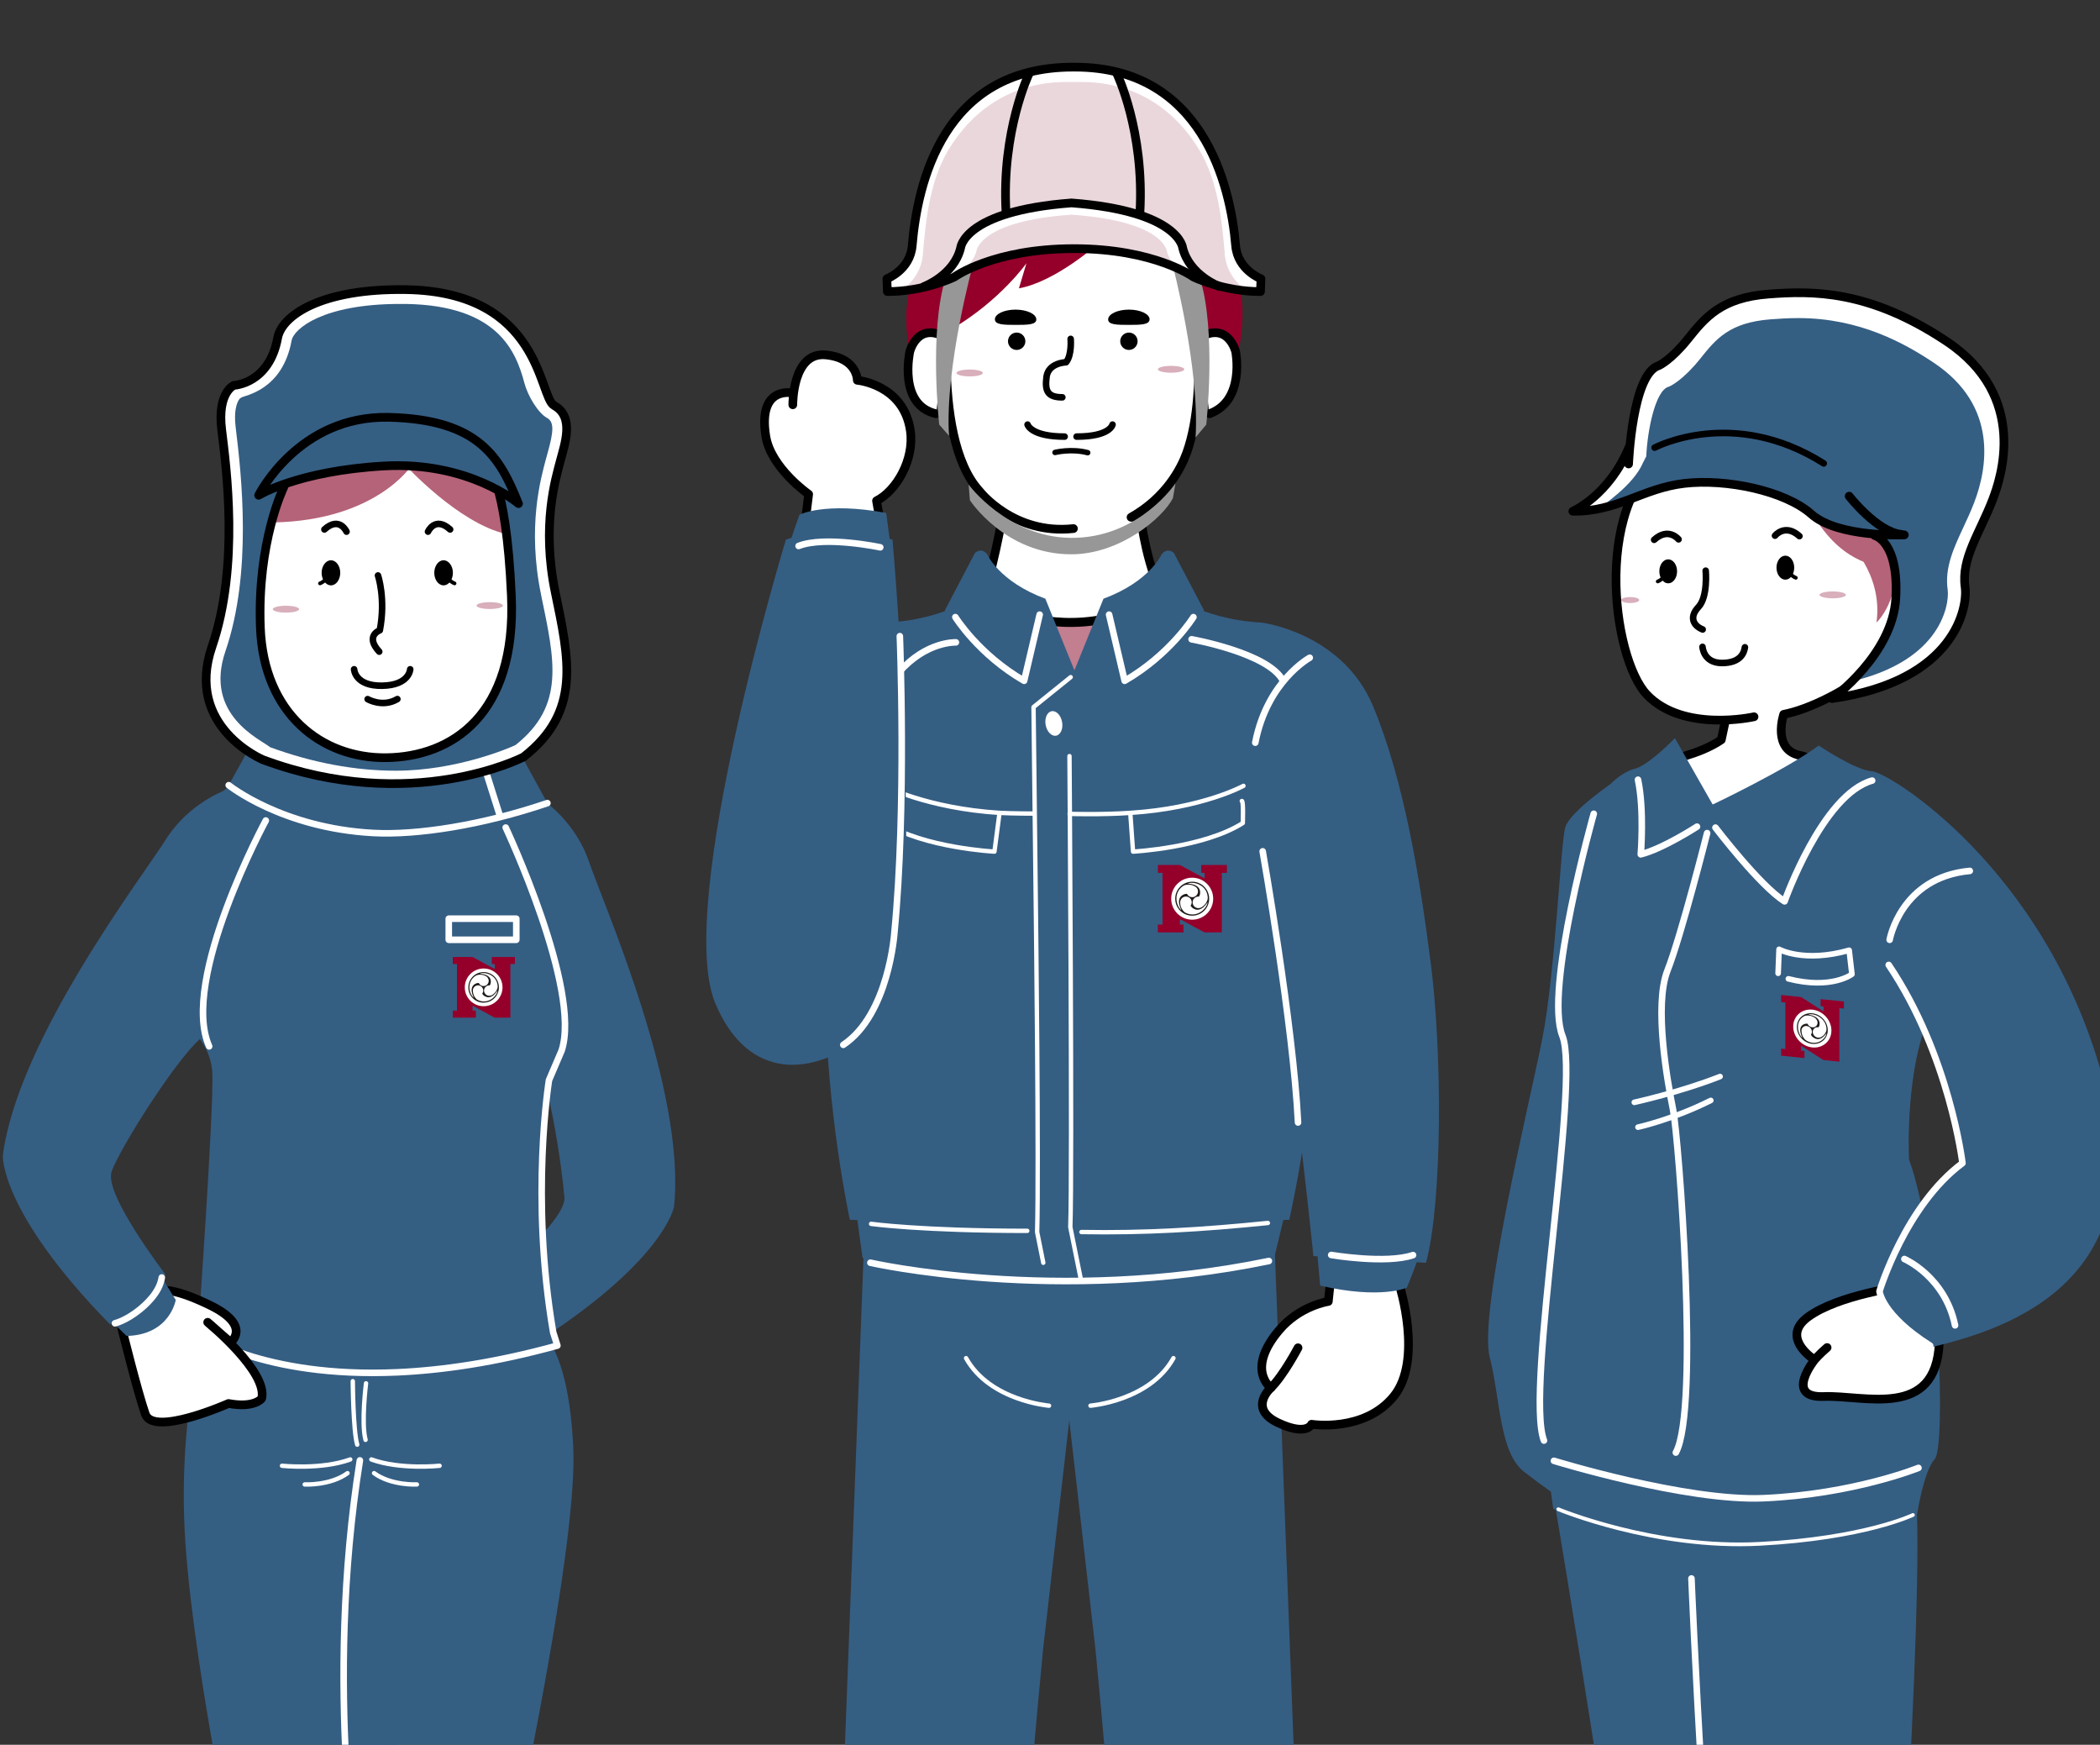 <?xml version="1.0" encoding="UTF-8"?><svg id="_レイヤー_2" xmlns="http://www.w3.org/2000/svg" xmlns:xlink="http://www.w3.org/1999/xlink" viewBox="0 0 355.13 295"><rect x="0" y="0" width="355.13" height="295" fill="#333333" stroke="none"/><defs><style>.cls-1,.cls-2,.cls-3,.cls-4,.cls-5,.cls-6,.cls-7,.cls-8,.cls-9,.cls-10,.cls-11,.cls-12{fill:none;}.cls-2,.cls-3,.cls-4,.cls-5,.cls-6,.cls-7,.cls-8,.cls-9,.cls-10,.cls-11,.cls-12{stroke-linecap:round;}.cls-2,.cls-3,.cls-5,.cls-8,.cls-9,.cls-10,.cls-12{stroke:#000;}.cls-2,.cls-8,.cls-10{stroke-miterlimit:10;}.cls-2,.cls-11,.cls-12{stroke-width:1.11px;}.cls-3,.cls-4,.cls-5,.cls-6,.cls-7,.cls-9,.cls-11,.cls-12{stroke-linejoin:round;}.cls-3,.cls-10{stroke-width:1.47px;}.cls-4{stroke-width:.74px;}.cls-4,.cls-6,.cls-7,.cls-11{stroke:#fff;}.cls-13{clip-path:url(#clippath);}.cls-14{fill:#ead7dc;}.cls-15{fill:#fff;}.cls-16{fill:#979797;}.cls-17{fill:#94002a;}.cls-18{fill:#b56379;}.cls-19{fill:#a5ced9;}.cls-20{fill:#d8afbb;}.cls-21{fill:#c17f90;}.cls-22{fill:#1e1a18;}.cls-23{fill:#355e83;}.cls-5,.cls-6{stroke-width:.63px;}.cls-7{stroke-width:.95px;}.cls-8{stroke-width:.92px;}.cls-9{stroke-width:1.52px;}</style><clipPath id="clippath"><rect class="cls-1" width="355.13" height="295"/></clipPath></defs><g id="text"><g class="cls-13"><g><path class="cls-17" d="M157.55,43.04s-8.11,4.24-2.03,23.41l6.63,4.05,1.96-29.5-6.57,2.04Z"/><path class="cls-17" d="M205.83,42.12s8.11,4.24,2.03,23.41l-6.63,4.05-1.96-29.5,6.57,2.04Z"/><path class="cls-15" d="M158.28,69.95c-6.45-1.47-4.42-10.51-4.42-10.51,0,0,1.29-5.16,6.12-2.35"/><path class="cls-10" d="M158.28,69.95c-6.45-1.47-4.42-10.51-4.42-10.51,0,0,1.29-5.16,6.12-2.35"/><path class="cls-15" d="M204.54,69.95c6.08-2.21,4.42-10.51,4.42-10.51,0,0-1.29-5.16-6.12-2.35"/><path class="cls-10" d="M204.54,69.95c6.08-2.21,4.42-10.51,4.42-10.51,0,0-1.29-5.16-6.12-2.35"/><path class="cls-15" d="M169.51,87.43s-1.82,10.16-3.67,14.59l5.24,8.55,16.28,3.85,9.94-12.4c-3.32-5.34-4.41-14.59-4.41-14.59l-1.62,.03c5.9-3.32,8.45-8.25,9.4-10.87,4.11-11.38,.74-30.04,.74-30.04,0,0-5.16-10.51-21.19-10.87-16.03-.37-19.35,11.06-19.35,11.06,0,0-3.87,26.91,4.79,36.31,0,0,5.73,7.43,15.87,6.32"/><path class="cls-3" d="M169.51,87.43s-1.82,10.16-3.67,14.59l5.24,8.55,16.28,3.85,9.94-12.4c-3.32-5.34-4.41-14.59-4.41-14.59l-1.62,.03c5.9-3.32,8.45-8.25,9.4-10.87,4.11-11.38,.74-30.04,.74-30.04,0,0-5.16-10.51-21.19-10.87-16.03-.37-19.35,11.06-19.35,11.06,0,0-3.87,26.91,4.79,36.31,0,0,5.73,7.43,15.87,6.32"/><path class="cls-2" d="M173.77,71.79s.55,2.03,6.27,2.03"/><path class="cls-2" d="M188.14,71.79s-.37,2.03-6.08,2.03"/><path class="cls-17" d="M185.93,41.01s-7.34,6.63-13.62,7.74l1.27-4.24s-4.42,6.27-12.53,11.06l2.4-12.72,14.01-3.87,8.48,2.03Z"/><path class="cls-16" d="M198.28,44.7s4.64,17.66,3.9,29.27l1.81-2.18s1.75-15.72-1.06-24.73"/><path class="cls-16" d="M164.55,44.7s-4.79,17.37-4.06,28.98l-1.66-1.89s-1.75-15.72,1.06-24.73"/><path class="cls-16" d="M164.02,84.58s5.95,9.14,17.13,9.14c8.25,0,15.48-6.13,17.2-9.49l.43-2.5s-6.23,9.36-17.77,9.21c-10.64-.14-17.2-8.99-17.2-8.99l.21,2.64Z"/><path class="cls-15" d="M182.88,11.82c23.78,0,26.07,23.89,26.07,29.74,.35,4.1,4.28,5.58,4.28,5.58l-.08,2.17c-6.33,0-11.34-2.47-11.34-2.47,0,0-6.55-4.79-20.21-4.79s-20.21,4.79-20.21,4.79c0,0-5.01,2.47-11.34,2.47l-.08-2.17s3.93-1.48,4.28-5.58c0-5.18,2.3-29.74,26.07-29.74h2.56Z"/><path class="cls-14" d="M153.21,48.49c1.3-1.12,2.65-2.9,2.87-5.54v-.15c.44-5.03,1.02-11.92,4.25-17.36,3.76-6.33,10.29-11.58,19.99-11.58h2.56c9.69,0,16.23,5.25,19.99,11.58,3.23,5.44,3.81,12.33,4.24,17.36v.15c.24,2.63,1.58,4.41,2.88,5.54-3.79-.5-6.66-1.74-7.25-2.01-1.16-.78-8.05-5.04-21.14-5.04s-19.98,4.25-21.14,5.04c-.58,.27-3.45,1.51-7.25,2.01"/><path class="cls-15" d="M206.22,48.18s-5.04-1.87-6.21-6.49c0,0-.47-6.26-18.81-7.64-18.33,1.38-18.76,7.64-18.76,7.64-1.14,4.62-6.17,6.49-6.17,6.49l13.86-5.19,11.14-1.61,11.34,1.51,13.61,5.3Z"/><path class="cls-14" d="M202.64,46.89s-4.32-.83-5.32-4.41c0,0-.41-5.1-16.12-6.18-15.7,1.07-16.08,6.18-16.08,6.18-.97,3.57-5.29,4.41-5.29,4.41l11.88-4.02,9.54-1.25,9.72,1.17,11.66,4.1Z"/><path class="cls-3" d="M181.78,11.35c21.46,0,26.3,19.78,27.18,30.2,.35,4.1,4.28,5.58,4.28,5.58l-.08,2.17c-6.33,0-11.34-2.47-11.34-2.47,0,0-6.55-4.79-20.21-4.79s-20.21,4.79-20.21,4.79c0,0-5.01,2.47-11.34,2.47l-.08-2.17s3.93-1.48,4.28-5.58c.88-10.43,5.15-30.2,27.18-30.2h.35Z"/><path class="cls-10" d="M206.22,48.44s-5.04-1.87-6.21-6.49c0,0-.47-6.25-18.81-7.64-18.33,1.38-18.76,7.64-18.76,7.64-1.14,4.62-6.17,6.49-6.17,6.49"/><path class="cls-8" d="M178.41,76.5s2.76-.7,5.53,.04"/><path d="M194.4,54c0,.92-1.56,.93-3.5,.93-1.93,0-3.5,0-3.5-.91,0-.92,1.56-1.66,3.5-1.67,1.93,0,3.5,.73,3.51,1.65"/><path d="M192.38,57.7c0,.81-.66,1.47-1.47,1.47s-1.47-.66-1.47-1.47,.66-1.47,1.47-1.47,1.47,.66,1.47,1.47"/><path d="M168.25,54c0,.92,1.56,.93,3.5,.93,1.93,0,3.5,0,3.5-.91,0-.92-1.56-1.66-3.5-1.67-1.93,0-3.5,.73-3.51,1.65"/><path d="M173.4,57.7c0,.81-.66,1.47-1.47,1.47s-1.47-.66-1.47-1.47,.66-1.47,1.47-1.47,1.47,.66,1.47,1.47"/><path class="cls-3" d="M188.86,12.42s4.71,9.7,3.91,23.57"/><path class="cls-3" d="M174.04,12.42s-4.71,9.7-3.91,23.57"/><path class="cls-12" d="M181.06,57.3s.23,2.74-.78,3.95c0,0-2.98,.07-3.3,2.46-.31,2.39,.17,3.47,2.67,3.47"/><path class="cls-21" d="M171.02,103.51s9.21,3.9,19.83,0c10.62-3.9,2.5,18.27,2.5,18.27h-22.32v-18.27Z"/><path class="cls-9" d="M171.02,103.51s9.21,3.9,19.83,0c10.62-3.9,2.5,18.27,2.5,18.27h-22.32v-18.27Z"/><path class="cls-23" d="M181.68,232.67l-5.31,46.42s-5.94,61.61-5.94,82.17c0,0,3.71,2.86-.29,7.99-4,5.14-17.99,7.99-28.27,1.14,0,0-4.28-2.14-1.57-7.42l5.78-151.74h42.19l-6.6,21.44Z"/><path class="cls-23" d="M179.97,232.67l5.31,46.42s5.94,61.61,5.94,82.17c0,0-3.71,2.86,.29,7.99,4,5.14,17.99,7.99,28.27,1.14,0,0,4.28-2.14,1.57-7.42l-5.78-151.74h-42.19l6.6,21.44Z"/><path class="cls-4" d="M184.41,237.67s10.01-.81,14.03-8.04"/><path class="cls-4" d="M177.4,237.67s-10.01-.81-14.03-8.04"/><path class="cls-23" d="M213.36,105.27c-10.76-.61-15.9-5.26-15.9-5.26l-2.94-2.23-12.84,15.55-12.84-15.55-2.94,2.23s-5.14,4.65-15.9,5.26c0,0-10.45,13.62-8.17,32.5,0,0-2.35,20.34-2.27,29.96,.17,20.26,4.16,38.51,4.16,38.51,0,0,.46,.02,1.27,.04l.87,6.41h69.61l1.56-6.42c.64-.02,1-.03,1-.03,0,0,6.47-28.52,3.54-42.84-1.93-9.42,.86-25.62,.86-25.62,2.28-18.88-9.09-32.5-9.09-32.5"/><path class="cls-15" d="M214.93,234.64s-3.98,3.5,1.23,5.94c4.86,2.27,5.64,.23,5.64,.23,0,0,8.87,1.43,13.88-4.7,5.01-6.13,.98-18.8,.98-18.8l-11.62-1.2-.41,3.94s-4.84,.7-8.35,4.89c-5.63,6.71-1.35,9.71-1.35,9.71"/><path class="cls-3" d="M214.93,234.64s-3.98,3.5,1.23,5.94c4.86,2.27,5.64,.23,5.64,.23,0,0,8.87,1.43,13.88-4.7,5.01-6.13,.98-18.8,.98-18.8l-11.62-1.2-.41,3.94s-4.84,.7-8.35,4.89c-5.63,6.71-1.35,9.71-1.35,9.71"/><path class="cls-3" d="M219.51,227.88s-2.46,4.68-4.58,6.76"/><path class="cls-23" d="M196.44,93.72s-1.96,4.59-9.83,7.51l-4.91,12.1s16.34-.89,21.93-10.09l-5.11-9.74s-1.05-1.04-2.07,.21"/><path class="cls-23" d="M166.95,93.72s1.96,4.59,9.83,7.51l4.91,12.1s-16.34-.89-21.93-10.09l5.11-9.74s1.05-1.04,2.07,.21"/><path class="cls-11" d="M201.82,104.34s-3.95,6.35-11.63,10.77l-2.63-11.19"/><path class="cls-11" d="M161.56,104.34s3.95,6.35,11.63,10.77l2.63-11.19"/><path class="cls-23" d="M213.36,105.27s13.65,1.67,18.85,14.16c5.2,12.49,7.91,28.93,9.78,43.71,1.87,14.78,1.98,39.76-.83,50.37l-19.05-1.14s-5.62-55.58-10.3-69.94c-4.68-14.36,1.55-37.16,1.55-37.16"/><path class="cls-19" d="M150.02,105.27s-13.65,1.67-18.85,14.16c-5.2,12.49-12.49,32.81-9.28,47.35,4.25,19.25,23.1,13.43,29.68-24.35,2.59-14.88-1.55-37.16-1.55-37.16"/><path class="cls-11" d="M213.53,143.94s5.15,29.19,5.98,45.85"/><path class="cls-4" d="M181.06,114.49l-6.28,5.06,.4,34.85s.52,43.19,.21,53.91l1.04,5.2"/><path class="cls-4" d="M182.88,208.31c10.65,.19,20.36-.4,31.53-1.53"/><path class="cls-4" d="M147.31,206.93s8.51,1.18,26.41,1.18"/><path class="cls-23" d="M240,211.65c.21,.62-2.1,6.07-2.1,6.07,0,0-4.37,2.02-14.65-.35l-.67-7.54,17.42,1.82Z"/><path class="cls-11" d="M225.12,212.19s9.27,1.57,13.84,.02"/><path class="cls-11" d="M221.49,111.21s-7.18,3.9-9.21,14.36"/><path class="cls-11" d="M201.51,108.09s13.11,2.34,15.46,7.03"/><path class="cls-11" d="M161.65,108.61s-5-.21-9.57,5"/><path class="cls-15" d="M179.61,122.07c.21,1.14-.25,2.18-1.01,2.32-.77,.14-1.56-.67-1.77-1.82-.21-1.14,.25-2.18,1.01-2.32,.77-.14,1.56,.67,1.77,1.82"/><path class="cls-4" d="M210.28,132.87s-6.88,3.79-19.14,4.57l.47,6.55s11.92-.62,18.56-4.83c0,0,.14-3.86-.17-3.73"/><path class="cls-4" d="M180.88,137.61s5.43,.17,10.26-.17"/><path class="cls-4" d="M149.5,132.87s7.27,3.79,19.53,4.57l-.86,6.55s-11.92-.62-18.56-4.83c0,0-.14-3.86,.17-3.73"/><path class="cls-4" d="M174.86,137.56s-3.52,0-5.83-.12"/><path class="cls-15" d="M134.07,68.44s-.1-9.02,5.62-8.43c5.34,.55,5.29,4.29,5.29,4.29,0,0,7.82,.67,8.97,8.51,.72,4.9-2.39,10.2-5.72,11.86l.94,5.41h-13.22l.8-6.52s-6.39-4.43-7.25-9.82c-1.38-8.64,4.58-7.29,4.58-7.29"/><path class="cls-3" d="M134.07,68.44s-.1-9.02,5.62-8.43c5.34,.55,5.29,4.29,5.29,4.29,0,0,7.82,.67,8.97,8.51,.72,4.9-2.39,10.2-5.72,11.86l.94,5.41h-13.22l.8-6.52s-6.39-4.43-7.25-9.82c-1.38-8.64,4.58-7.29,4.58-7.29"/><path class="cls-23" d="M150.93,91.23s-10.53-2.79-18.03,.02c0,0-18.82,61.8-11.95,78.35,4.92,11.86,14.83,13.43,25.29,5.62,2.21-1.65,6.56-9.37,6.56-9.37,0,0,1.87-30.6-1.87-74.62"/><path class="cls-23" d="M133.37,93.18c-.24-.61,1.84-6.16,1.84-6.16,0,0,4.27-2.21,14.65-.3l1,7.5-17.49-1.05Z"/><path class="cls-11" d="M148.86,92.54s-9.32-1.98-13.81-.23"/><path class="cls-11" d="M152.17,107.56s1.16,28.94-.92,50.17c0,0-.93,13.79-8.64,18.93"/><path class="cls-4" d="M180.86,127.84s.5,70.4,.14,79.64l1.85,9.16"/><path class="cls-11" d="M147.19,213.5s31.48,7.16,67.39-.29"/><path class="cls-20" d="M200.27,62.44c0,.32-1,.58-2.23,.58s-2.23-.26-2.23-.58,1-.58,2.23-.58,2.23,.26,2.23,.58"/><path class="cls-20" d="M166.21,63.06c0,.32-1,.58-2.23,.58s-2.23-.26-2.23-.58,1-.58,2.23-.58,2.23,.26,2.23,.58"/><path class="cls-15" d="M201.61,155.64c1.96,0,3.55-1.59,3.55-3.55,0-1.96-1.59-3.55-3.55-3.55s-3.55,1.59-3.55,3.55c0,1.96,1.59,3.55,3.55,3.55"/><path class="cls-15" d="M202.22,150.11h0s-.01,0-.02-.01c-.02-.02-.04-.03-.06-.05-.56-.35-1.24-.43-1.86-.23-.84,.44-1.36,1.32-1.33,2.27-.01,.79,.42,1.7,.84,1.93,0,0-1.12-1.93,.35-2.63,.18-.09,.39-.13,.59-.13,.22,.49,.8,.71,1.29,.49,.49-.22,.71-.8,.49-1.29-.06-.14-.16-.27-.28-.36"/><path class="cls-15" d="M201.75,153.73c-.17-.11-.31-.27-.41-.45,.32-.44,.22-1.05-.21-1.36-.44-.32-1.05-.22-1.36,.21-.09,.13-.15,.27-.18,.42,0,0,0,.02,0,.02,0,.03,0,.05-.01,.08-.03,.66,.24,1.29,.74,1.73,.8,.51,1.82,.52,2.63,.02,.69-.38,1.26-1.22,1.25-1.69,0,0-1.11,1.93-2.45,1.01"/><polygon class="cls-17" points="203.14 146.25 203.14 147.58 203.69 147.58 203.69 148.51 199.53 146.25 195.81 146.25 195.81 147.58 196.59 147.58 196.59 156.32 195.81 156.32 195.81 157.65 200.14 157.65 200.14 156.32 199.53 156.32 199.53 155.4 203.69 157.65 203.69 157.65 206.62 157.65 206.62 147.58 207.48 147.58 207.48 146.25 203.14 146.25"/><path class="cls-15" d="M201.61,155.5c1.96,0,3.55-1.59,3.55-3.55,0-1.96-1.59-3.55-3.55-3.55-1.96,0-3.55,1.59-3.55,3.55,0,1.96,1.59,3.55,3.55,3.55"/><path class="cls-22" d="M201.61,154.82c1.59,0,2.87-1.29,2.87-2.87,0-1.59-1.29-2.87-2.87-2.87-1.59,0-2.87,1.29-2.87,2.87h0c0,1.59,1.29,2.87,2.87,2.87h0Z"/><path class="cls-15" d="M202.22,149.97h0s-.01,0-.02-.01c-.02-.02-.04-.03-.06-.05-.56-.35-1.24-.43-1.86-.23-.84,.44-1.36,1.32-1.33,2.27-.01,.79,.42,1.7,.84,1.93,0,0-1.12-1.93,.35-2.63,.18-.09,.39-.13,.59-.13,.22,.49,.8,.71,1.29,.49,.49-.22,.71-.8,.49-1.29-.06-.14-.16-.27-.28-.36"/><path class="cls-15" d="M201.75,153.58c-.17-.11-.31-.27-.41-.45,.32-.44,.22-1.05-.21-1.36-.44-.32-1.05-.22-1.36,.21-.09,.13-.15,.27-.18,.42,0,0,0,.02,0,.02,0,.03,0,.05-.01,.08-.03,.66,.24,1.29,.74,1.73,.8,.51,1.82,.52,2.63,.02,.69-.38,1.26-1.22,1.25-1.69,0,0-1.11,1.93-2.45,1.01"/><path class="cls-15" d="M204.24,151.93c.04-.95-.46-1.84-1.3-2.29-.67-.4-1.68-.48-2.09-.24,0,0,2.23,0,2.1,1.62-.01,.21-.08,.41-.19,.58-.54-.06-1.02,.33-1.07,.87-.06,.54,.33,1.02,.87,1.07,.15,.02,.31,0,.46-.06,0,0,.01,0,.02,0,.02,0,.05-.02,.07-.03,.58-.31,1-.86,1.13-1.5"/></g><g><path class="cls-23" d="M262.9,254.02s14.26,84.63,15.43,106.38c0,0-.7,3.51,2.57,4.21,3.27,.7,3.97,2.81,11.92-.7,0,0,4.68,5.61,13.79,3.97,9.12-1.64,10.29-3.04,10.29-3.04,0,0,1.17-2.34,1.87-3.27,.7-.94,7.01-94.45,5.14-109.65-1.87-15.2-61.02,2.1-61.02,2.1"/><path class="cls-23" d="M273.42,131.82s-7.95,5.3-8.73,8.1c-.78,2.81-1.71,24.94-3.9,35.85-2.18,10.91-10.75,46.14-8.88,53.62,1.87,7.48,1.64,16.21,5.85,19.48,3.47,2.7,6.43,4.68,6.43,4.68l9.23-121.73Z"/><path class="cls-15" d="M296.62,121.19s-11.99,2.73-18.14-3.76c-5.88-6.21-9.5-33.55,4.61-41.85,16.44-9.67,29.93-1.23,37.82,4.61,7.89,5.84,5.94,24.39-1.23,30.65-7.17,6.25-14.25,9.22-18.04,9.94,0,0-2.05,6.05,2.87,6.97s.21,8.4,.21,8.4l-14.45,5.64s-6.05-2.36-6.35-2.77c-.31-.41-2.46-10.35-2.46-10.35,0,0,5.94-1.03,9.63-3.59l.61-2.87"/><path class="cls-3" d="M296.62,121.19s-11.99,2.73-18.14-3.76c-5.88-6.21-9.5-33.55,4.61-41.85,16.44-9.67,29.93-1.23,37.82,4.61,7.89,5.84,5.94,24.39-1.23,30.65-7.17,6.25-14.25,9.22-18.04,9.94,0,0-2.05,6.05,2.87,6.97s.21,8.4,.21,8.4l-14.45,5.64s-6.05-2.36-6.35-2.77c-.31-.41-2.46-10.35-2.46-10.35,0,0,5.94-1.03,9.63-3.59l.61-2.87"/><path class="cls-23" d="M289.63,136.03l-6.39-11.22s-4.36,4.52-6.7,5.14c0,0-4.99,1.09-7.01,7.64,0,0-8.42,29.77-5.3,37.56,3.12,7.79-7.48,62.5-2.81,70.92l1.25,9.04s17.14,6.86,34.91,5.92c17.77-.94,26.65-5.14,26.65-5.14,0,0,1.09-7.17,2.96-9.2,1.87-2.03,.94-36-4.36-50.66,0,0-.81-15.99,3.97-25.23,4.78-9.24-25.65-35.73-25.65-35.73l-11.52,.95Z"/><path class="cls-11" d="M262.78,246.99s22.42,6.91,35.52,6.32c15.2-.68,26.13-5.12,26.13-5.12"/><path class="cls-15" d="M321.76,217.5s-10.84,1.39-15.98,5.14c-5.14,3.75,1.11,7.23,1.11,7.23,0,0-5.28,6.53,1.53,6.25,6.81-.28,20.57,4.17,19.59-11.95-1.02-16.97-6.25-6.67-6.25-6.67"/><path class="cls-3" d="M327.95,227.02c-.56,13.06-12.71,8.82-19.52,9.1-6.81,.28-1.53-6.25-1.53-6.25,0,0,.8-.93,2.08-2.03"/><path class="cls-3" d="M306.7,229.81c-1.42-.99-5.05-4.15-.92-7.16,5.14-3.75,15.98-5.14,15.98-5.14"/><path class="cls-18" d="M312.18,91.21s6.33,5.63,5.15,14.05c0,0,4.4-4,3.09-12.47-1.31-8.47-5.86-8.47-5.86-8.47,0,0-6.12,1.53-2.38,6.89"/><path class="cls-18" d="M312.74,82.21s-.52,8.45,6.24,13.6c0,0-5.94,.27-10.98-6.66-5.04-6.93-1.81-10.14-1.81-10.14,0,0,5.42-3.23,6.55,3.21"/><path class="cls-12" d="M288.45,96.49s.41,4.41-1.23,6.15c-1.64,1.74-.82,3.18,.72,3.79"/><path d="M303.42,95.98c0,1.12-.67,2.03-1.5,2.03s-1.5-.91-1.5-2.03,.67-2.03,1.5-2.03,1.5,.91,1.5,2.03"/><path class="cls-12" d="M300.17,90.57s1.7-2.12,4.13,.08"/><path class="cls-5" d="M302.19,96.5s.88,.98,1.5,1.19"/><path d="M280.61,96.6c0,1.12,.67,2.03,1.5,2.03s1.5-.91,1.5-2.03-.67-2.03-1.5-2.03-1.5,.91-1.5,2.03"/><path class="cls-12" d="M283.86,91.19s-1.7-2.12-4.13,.08"/><path class="cls-5" d="M281.84,97.12s-.88,.98-1.5,1.19"/><path class="cls-12" d="M287.91,109.37s.14,2.73,3.28,2.73,3.76-1.71,3.89-2.66"/><path class="cls-15" d="M318.66,90.24s-7.79,.72-12.3-3.28c-4.51-4-14.45-6.05-21.52-5.23-7.07,.82-11.38,4.82-18.86,4.71,0,0,6.87-3.89,9.5-10.83l-.07,2.84s.61-15.31,5.12-16.64c0,0,2.05-.92,4.92-4.51,2.87-3.59,5.6-6.97,13.63-7.58,7.36-.56,16.98-.75,30.1,7.99,13.98,9.32,9.16,23.23,7.79,26.78-2.17,5.64-5.34,9.94-4.65,14.76,.47,3.28-1.5,15.85-22.48,18.86,0,0,10.25-7.38,10.76-17.01,.51-9.63-3.59-10.56-3.59-10.56"/><path class="cls-23" d="M314.47,114.86c2.93-3.09,6.4-7.9,6.7-13.55,.54-10.07-4.01-11.39-4.53-11.5l-.08-.02-1.68-.19-.17,.02h0s-.16,.02-.44,.02c-1.15,0-4.14-.28-7.09-2.9-4.26-3.77-12.45-5.49-18.27-5.49-1.14,0-2.24,.06-3.26,.18-3.42,.4-4.84,.72-6.87,1.95-1.91,1.15-5.5,2.19-7.99,2.46,.08-.46,5.33-3.59,7.06-7.61l.55-1.08c.19-4.35,1.52-11.09,3.75-11.75l.09-.03,.09-.04c.23-.1,2.35-1.12,5.2-4.69,2.62-3.28,4.89-6.11,11.89-6.65,1.36-.1,2.98-.21,4.73-.21,10.36,0,18.02,4.31,22.87,7.55,11.03,7.35,9.01,17.97,6.83,23.65-.56,1.47-1.21,2.85-1.83,4.19-1.64,3.51-3.18,6.83-2.65,10.53,.18,1.29-.15,4.61-2.74,7.93-2.57,3.3-6.72,5.76-12.17,7.24"/><path class="cls-3" d="M322.04,90.44s-11.17,.51-15.68-3.48c-4.51-4-14.45-6.05-21.52-5.23-7.07,.82-11.38,4.82-18.86,4.71,0,0,6.15-2.66,9.5-10.83l-.07,2.84s.61-15.31,5.12-16.64c0,0,2.05-.92,4.92-4.51,2.87-3.59,5.6-6.97,13.63-7.58,7.36-.56,16.98-.75,30.1,7.99,13.98,9.32,9.16,23.23,7.79,26.78-2.17,5.64-5.34,9.94-4.65,14.76,.47,3.28-1.5,15.85-22.48,18.86,0,0,10.25-7.38,10.76-17.01,.51-9.63-3.59-10.56-3.59-10.56"/><path class="cls-12" d="M279.81,75.69s13.22-7.07,28.6,2.66"/><path class="cls-3" d="M312.71,83.89s4.71,6.05,8.81,6.46"/><path class="cls-23" d="M289.63,136.03s12.78-6.08,17.92-9.98c0,0,6.23,4.21,9.04,4.36,2.81,.16,28.99,16.21,38.81,51.12,9.82,34.91-15.66,43.1-28.6,46.21,0,0-9.23-5.92-8.96-9.43,0,0,4.36-14.5,14.03-21.67,0,0-2.18-18.24-12.47-33.51"/><path class="cls-11" d="M319.56,158.9s1.86-10.56,13.55-11.65"/><path class="cls-11" d="M322.05,212.87s6.86,2.96,8.57,11.22"/><path class="cls-11" d="M290.1,139.93s7.48,9.82,11.69,12.47c0,0,6.39-18.08,14.81-20.42"/><path class="cls-11" d="M286.98,139.77s-5.77,3.74-9.51,4.68c0,0,.62-7.48-.47-12.62"/><path class="cls-11" d="M319.4,163.15c10.29,15.27,12.47,33.51,12.47,33.51-9.66,7.17-14.03,21.67-14.03,21.67,0,0,.33,3.98,8.57,9.2"/><path class="cls-11" d="M288.69,140.86s-4.36,17.3-6.7,23.22c-2.34,5.92,0,18.86,.94,23.54,.94,4.68,4.52,50.66,.47,57.98"/><path class="cls-7" d="M276.38,186.38s7.79-1.71,14.5-4.36"/><path class="cls-7" d="M277,190.58s5.77-1.25,12.31-4.52"/><path class="cls-7" d="M300.7,164.56l.16-4.05s4.21,2.34,11.85,.16l.47,4.05s-3.43,2.65-10.75,.78"/><path class="cls-11" d="M269.52,137.59s-8.42,29.77-5.3,37.56c3.12,7.79-6.39,60.01-3.12,68.42"/><path class="cls-6" d="M263.52,255.18s16.29,6.79,34.06,5.85c17.77-.94,25.91-4.88,25.91-4.88"/><path class="cls-11" d="M286.04,266.88s2.6,61.52,6.58,94.95"/><path class="cls-20" d="M312.16,100.58c0,.32-1,.58-2.23,.58s-2.23-.26-2.23-.58,1-.58,2.23-.58,2.23,.26,2.23,.58"/><path class="cls-20" d="M277.21,101.45c0,.28-.68,.51-1.53,.51s-1.53-.23-1.53-.51,.68-.5,1.53-.5,1.53,.23,1.53,.5"/><path class="cls-15" d="M306.48,177.23c1.78,.18,3.23-1.09,3.23-2.86,0-1.76-1.44-3.34-3.23-3.53-1.78-.18-3.23,1.09-3.23,2.86,0,1.76,1.44,3.34,3.23,3.53Z"/><path class="cls-15" d="M307.04,172.31h0s-.01,0-.02-.01c-.02-.02-.04-.03-.06-.05-.51-.37-1.13-.51-1.7-.38-.77,.32-1.24,1.06-1.21,1.92-.01,.71,.38,1.57,.76,1.82,0,0-1.02-1.84,.32-2.33,.17-.07,.35-.09,.54-.06,.2,.46,.72,.72,1.17,.57,.45-.15,.65-.65,.45-1.11-.06-.13-.14-.25-.25-.35"/><path class="cls-15" d="M306.61,175.52c-.16-.12-.29-.27-.37-.44,.29-.36,.2-.92-.19-1.25-.4-.33-.95-.3-1.24,.06-.08,.1-.14,.23-.16,.37,0,0,0,.01,0,.02,0,.02,0,.05,0,.07-.02,.59,.22,1.19,.67,1.62,.73,.53,1.66,.64,2.4,.27,.62-.28,1.15-.97,1.14-1.4,0,0-1.01,1.64-2.23,.68"/><polygon class="cls-17" points="307.88 168.93 307.88 170.12 308.38 170.17 308.38 171.01 304.59 168.58 301.21 168.23 301.21 169.43 301.92 169.51 301.92 177.37 301.21 177.29 301.21 178.49 305.15 178.9 305.15 177.7 304.59 177.64 304.59 176.82 308.38 179.24 308.38 179.23 311.05 179.51 311.05 170.45 311.82 170.53 311.82 169.33 307.88 168.93"/><path class="cls-15" d="M306.48,177.1c1.78,.18,3.23-1.09,3.23-2.86,0-1.76-1.44-3.34-3.23-3.53-1.78-.18-3.23,1.09-3.23,2.86,0,1.76,1.44,3.34,3.23,3.53"/><path class="cls-22" d="M306.48,176.49c1.44,.15,2.61-.89,2.61-2.31,0-1.43-1.17-2.7-2.61-2.85-1.44-.15-2.61,.89-2.61,2.31h0c0,1.43,1.17,2.71,2.61,2.85h0Z"/><path class="cls-15" d="M307.04,172.18h0s-.01,0-.02-.01c-.02-.02-.04-.03-.06-.05-.51-.37-1.13-.51-1.7-.38-.77,.32-1.24,1.06-1.21,1.92-.01,.71,.38,1.57,.76,1.82,0,0-1.02-1.84,.32-2.33,.17-.07,.35-.09,.54-.06,.2,.46,.72,.72,1.17,.57,.45-.15,.65-.65,.45-1.11-.06-.13-.14-.25-.25-.35"/><path class="cls-15" d="M306.61,175.39c-.16-.12-.29-.27-.37-.44,.29-.36,.2-.92-.19-1.25-.4-.33-.95-.3-1.24,.06-.08,.1-.14,.23-.16,.37,0,0,0,.01,0,.02,0,.02,0,.05,0,.07-.02,.59,.22,1.19,.67,1.62,.73,.53,1.66,.64,2.4,.27,.62-.28,1.15-.97,1.14-1.4,0,0-1.01,1.64-2.23,.68"/><path class="cls-15" d="M308.88,174.14c.04-.85-.42-1.7-1.18-2.18-.61-.43-1.53-.59-1.9-.41,0,0,2.03,.21,1.91,1.65-.01,.18-.07,.36-.17,.5-.49-.1-.92,.2-.98,.68-.05,.48,.3,.95,.79,1.05,.14,.03,.28,.03,.41-.01,0,0,.01,0,.02,0,.02,0,.04-.01,.07-.02,.53-.22,.91-.68,1.03-1.25"/></g><g><path class="cls-23" d="M35.52,220.7s-5.76,17.26-4.16,40.28c1.61,23.02,9.37,58.53,9.37,58.53,0,0-2.14,23.02,5.35,41.76,0,0,8.57,4.46,16.24-.36,7.67-4.82,5.89-57.46,5.35-57.46s-2.68-76.38-2.68-76.38l-29.48-6.37Z"/><path class="cls-23" d="M90.79,224.57s5.35,2.14,6.16,20.34c.8,18.2-12.05,75.49-12.05,75.49,0,0,0,26.23-5.35,40.96,0,0-3.75,4.28-19.01,.54,0,0-1.87-20.34,.27-41.49,0,0-5.62-36.94,.54-75.49l-3.48-20.08,32.93-.27Z"/><path class="cls-23" d="M91.64,135.16s5.6,3.55,7.98,10.58c2.37,7.03,16.42,38.55,14.37,58.27,0,0-1.58,9.33-24.29,23.61,0,0-2.27-1.36-4.25-3.56-1.64-1.82-3.08-4.22-2.85-6.89,0,0,13.15-10.66,12.85-14.68-.3-4.01-2.65-22.05-5.81-25.05-3.16-3,2.01-42.29,2.01-42.29"/><path class="cls-23" d="M83.04,217.87l-3.18,3.13s-.44,5.98,6.67,7.86l3.47-2.1-6.97-8.89Z"/><path class="cls-11" d="M88.94,227.24s-1.69-.84-3.5-3.18c-.68-.88-2.64-3.52-2.41-6.19"/><path class="cls-23" d="M29.22,171.03c.54,.8,6.42,4.28,6.69,10.44,.27,6.16-2.41,43.9-2.41,43.9,0,0,10.69,7.68,33.65,6.66,7.65-.34,16.67-1.64,27.11-4.52,0,0-4.55-28.11-1.07-48.72,3.48-20.61,.8-40.15,.8-40.15,0,0-.27-4.55-18.2-3.48-17.93,1.07-34-3.48-34-3.48,0,0-4.55,0-9.1,9.1-4.55,9.1-3.48,30.25-3.48,30.25"/><path class="cls-11" d="M85.52,139.92s12.85,27.36,9.46,37.71l-2.14,5s-3.21,19.81,.71,42.65l.71,2.23c-10.44,2.88-19.46,4.18-27.11,4.52-22.96,1.02-33.65-6.66-33.65-6.66"/><rect class="cls-11" x="75.89" y="155.33" width="11.42" height="3.57"/><path class="cls-15" d="M26.79,218.34s1.59-1.13,8.73,2.35c7.14,3.48,3.48,6.28,3.48,6.28l-3.88-3.4s10.24,8.38,9.13,12.89c0,0-1.22,1.66-5.61,.84,0,0-12.72,5.66-14.07,1.78-1.35-3.88-3.95-14.41-3.95-14.41l6.18-6.33Z"/><path class="cls-3" d="M26.79,218.34s1.59-1.13,8.73,2.35c7.14,3.48,3.48,6.28,3.48,6.28l-3.88-3.4s10.24,8.38,9.13,12.89c0,0-1.22,1.66-5.61,.84,0,0-12.72,5.66-14.07,1.78-1.35-3.88-3.95-14.41-3.95-14.41l6.18-6.33Z"/><path class="cls-23" d="M38.23,133.56s-6.28,2.15-10.22,8.43c-3.95,6.29-24.94,33.67-27.53,53.33,0,0-.63,9.44,18.13,28.61,0,0,2.53-.8,4.96-2.47,2.02-1.39,3.98-3.39,4.37-6.04,0,0-10.31-13.43-9.08-17.26,1.23-3.83,12.1-21,15.87-23.18,3.77-2.18,3.49-41.42,3.49-41.42"/><path class="cls-23" d="M27.36,216l2.36,3.79s-.96,5.92-8.32,6.09l-2.89-2.85,8.85-7.03Z"/><path class="cls-11" d="M19.44,223.74s1.84-.42,4.14-2.28c.86-.7,3.39-2.81,3.78-5.46"/><path class="cls-23" d="M42.41,126.03l-3.73,6.73s9,7.25,24.44,8.08c7.44,.4,18.44-1.32,29.45-5.05l-5.37-9.82-44.79,.05Z"/><path class="cls-11" d="M38.68,132.76s9,7.25,24.44,8.08c7.44,.4,18.45-1.32,29.45-5.05"/><line class="cls-11" x1="84.45" y1="137.66" x2="82.22" y2="130.61"/><path class="cls-15" d="M88.5,128.01s-18.87,9.79-44.02,.45c0,0-13.3-5.51-8.63-19.13,4.67-13.62,2.42-30.31,1.64-36.66-.78-6.35,2.07-7.52,2.07-7.52,0,0,5.96-.23,7.39-8.01,.68-3.73,7.26-8.42,21.78-8.17,22.82,.39,22.37,18.15,24.96,19.58,3.51,1.93,1.82,6.48,1.04,9.47-.78,2.98-3.17,10.8-.84,22.09,2.33,11.28,4.47,20.25-5.38,27.9"/><path class="cls-23" d="M66.94,130.31c-6.9,0-14.05-1.33-21.26-3.97-1.53-1.29-11.26-5.41-7.56-16.22,4.57-13.33,2.72-29.8,1.75-37.73-.46-3.75,.55-4.87,.75-5.06h.03s.17-.12,.17-.12c.61-.38,6.95-1.22,8.49-9.62,.37-2.02,5.34-6.2,18.32-6.2,.35,0,.7,0,1.05,0,15.57,.27,18.59,8.07,20.01,13.41,.58,2.16,2.31,5.04,3.83,5.87,1.27,.7,1.05,2.43,.12,5.8-.09,.33-.18,.64-.26,.94l-.07,.25c-.84,3.19-3.19,11.4-.8,22.93l.02,.12c2.26,10.91,4.09,18.58-4.35,25.26-1.04,.51-10.04,4.34-20.25,4.34"/><path class="cls-15" d="M47.96,82.44s-4.49,9.15-3.93,23.68c.56,14.53,10.35,22.15,21.35,21.99,11-.16,20.41-6.6,20.79-24,.44-20.16-3.9-25.41-3.9-25.41,0,0-9.34-8.7-29.25-1.8,0,0-3.53,.88-5.06,5.54"/><path class="cls-18" d="M68.52,78.61s9.01,9.88,17.09,11.68l-2.44-10.26-14.65-1.42Z"/><path class="cls-18" d="M69.45,78.89s-5.98,9.07-23.09,9.44c0,0-.11-6.8,5.8-9.87,5.92-3.07,17.29,.43,17.29,.43"/><path class="cls-3" d="M47.96,82.44s-4.49,9.15-3.93,23.68c.56,14.53,10.35,22.15,21.35,21.99,11-.16,21.98-7.21,21.1-27.36-.88-20.15-4.21-22.05-4.21-22.05,0,0-9.34-8.7-29.25-1.8,0,0-3.53,.88-5.06,5.54Z"/><path class="cls-12" d="M63.92,97.3s1.34,3.91,.31,9.27c0,0-2.58,.93-.1,3.61"/><path class="cls-12" d="M59.88,113.16s.11,2.86,4.76,2.78c4.61-.08,4.73-2.78,4.73-2.78"/><path class="cls-12" d="M62.17,118.21s2.51,1.48,5.03-.01"/><path d="M76.59,96.85c0,1.17-.71,2.12-1.58,2.12s-1.57-.95-1.57-2.12,.71-2.12,1.57-2.12,1.58,.95,1.58,2.12"/><path class="cls-12" d="M72.38,89.89s1.19-2.68,3.74-.37"/><path class="cls-5" d="M75.3,97.4s.92,1.03,1.57,1.24"/><path d="M54.39,96.85c0,1.17,.71,2.12,1.58,2.12s1.57-.95,1.57-2.12-.71-2.12-1.57-2.12-1.58,.95-1.58,2.12"/><path class="cls-12" d="M58.6,89.89s-1.19-2.68-3.74-.37"/><path class="cls-5" d="M55.68,97.4s-.92,1.03-1.57,1.24"/><path class="cls-23" d="M87.68,85.15s-8.32-7.2-22.81-6.36c-14.49,.84-21.13,4.95-21.13,4.95,0,0,6.73-13.55,22.06-13.18,15.33,.37,18.79,6.92,21.87,14.58"/><path class="cls-3" d="M87.68,85.15s-8.32-7.2-22.81-6.36c-14.49,.84-21.13,4.95-21.13,4.95,0,0,6.73-13.55,22.06-13.18,15.33,.37,18.79,6.92,21.87,14.58Z"/><path class="cls-3" d="M88.5,128.01s-18.87,9.79-44.02,.45c0,0-13.3-5.51-8.63-19.13,4.67-13.62,2.42-30.31,1.64-36.66-.78-6.35,2.07-7.52,2.07-7.52,0,0,5.96-.23,7.39-8.01,.68-3.73,7.26-8.42,21.78-8.17,22.82,.39,22.37,18.15,24.96,19.58,3.51,1.93,1.82,6.48,1.04,9.47-.78,2.98-3.17,10.8-.84,22.09,2.33,11.28,4.47,20.25-5.38,27.9Z"/><path class="cls-11" d="M44.95,138.73s-14.57,26.95-9.58,38.19"/><path class="cls-4" d="M74.34,247.83s-6.66,.71-11.54-1.07"/><path class="cls-4" d="M70.5,250.99s-4.33,.22-7.24-1.91"/><path class="cls-4" d="M51.53,250.99s4.33,.22,7.24-1.91"/><path class="cls-4" d="M47.69,247.83s6.66,.71,11.54-1.07"/><path class="cls-11" d="M60.54,361.89s-1.87-20.34,.27-41.49c0,0-6.1-34.94,.05-73.48"/><path class="cls-4" d="M59.66,233.53s.05,8.38,.75,10.73"/><path class="cls-4" d="M61.9,233.89s-.85,6.73-.08,9.56"/><path class="cls-20" d="M85.05,102.39c0,.32-1,.58-2.23,.58s-2.23-.26-2.23-.58,1-.58,2.23-.58,2.23,.26,2.23,.58"/><path class="cls-20" d="M50.59,103c0,.32-1,.58-2.23,.58s-2.23-.26-2.23-.58,1-.58,2.23-.58,2.23,.26,2.23,.58"/><path class="cls-15" d="M81.79,170.25c1.76,0,3.19-1.43,3.19-3.19,0-1.76-1.43-3.19-3.19-3.19-1.76,0-3.19,1.43-3.19,3.19,0,1.76,1.43,3.19,3.19,3.19"/><path class="cls-15" d="M82.34,165.28h0s-.01,0-.02-.01c-.02-.02-.04-.03-.06-.04-.5-.32-1.12-.39-1.68-.2-.76,.4-1.22,1.19-1.2,2.04-.01,.71,.38,1.53,.75,1.74,0,0-1.01-1.74,.31-2.37,.17-.08,.35-.12,.53-.11,.2,.44,.72,.64,1.16,.44,.44-.2,.64-.72,.44-1.16-.06-.13-.14-.24-.25-.33"/><path class="cls-15" d="M81.92,168.53c-.16-.1-.28-.24-.37-.41,.29-.39,.2-.94-.19-1.23-.39-.29-.94-.2-1.23,.19-.08,.11-.14,.24-.16,.38,0,0,0,.01,0,.02,0,.02,0,.05,0,.07-.02,.59,.22,1.16,.66,1.55,.72,.46,1.64,.47,2.37,.02,.62-.34,1.13-1.09,1.13-1.52,0,0-1,1.74-2.21,.91"/><polygon class="cls-17" points="83.17 161.81 83.17 163 83.66 163 83.66 163.84 79.92 161.81 76.57 161.81 76.57 163 77.28 163 77.28 170.87 76.57 170.87 76.57 172.06 80.47 172.06 80.47 170.87 79.92 170.87 79.92 170.04 83.66 172.07 83.66 172.06 86.31 172.06 86.31 163 87.07 163 87.07 161.81 83.17 161.81"/><path class="cls-15" d="M81.79,170.13c1.76,0,3.19-1.43,3.19-3.19,0-1.76-1.43-3.19-3.19-3.19-1.76,0-3.19,1.43-3.19,3.19,0,1.76,1.43,3.19,3.19,3.19"/><path class="cls-22" d="M81.79,169.52c1.43,0,2.58-1.16,2.58-2.58,0-1.43-1.16-2.58-2.59-2.58-1.43,0-2.58,1.16-2.58,2.59h0c0,1.43,1.16,2.58,2.58,2.58h0Z"/><path class="cls-15" d="M82.34,165.15h0s-.01,0-.02-.01c-.02-.02-.04-.03-.06-.04-.5-.32-1.12-.39-1.68-.2-.76,.4-1.22,1.19-1.2,2.04-.01,.71,.38,1.53,.75,1.74,0,0-1.01-1.74,.31-2.37,.17-.08,.35-.12,.53-.11,.2,.44,.72,.64,1.16,.44,.44-.2,.64-.72,.44-1.16-.06-.13-.14-.24-.25-.33"/><path class="cls-15" d="M81.92,168.41c-.16-.1-.28-.24-.37-.41,.29-.39,.2-.94-.19-1.23-.39-.29-.94-.2-1.23,.19-.08,.11-.14,.24-.16,.38,0,0,0,.01,0,.02,0,.02,0,.05,0,.07-.02,.59,.22,1.16,.66,1.55,.72,.46,1.64,.47,2.37,.02,.62-.34,1.13-1.09,1.13-1.52,0,0-1,1.74-2.21,.91"/><path class="cls-15" d="M84.16,166.92c.04-.85-.42-1.65-1.17-2.06-.61-.36-1.51-.43-1.88-.22,0,0,2.01,0,1.89,1.45-.01,.19-.07,.36-.17,.52-.48-.05-.91,.3-.97,.78-.05,.48,.3,.91,.78,.97,.14,.01,.28,0,.41-.05,0,0,.01,0,.02,0,.02,0,.04-.02,.07-.03,.52-.28,.9-.77,1.02-1.35"/></g></g></g></svg>